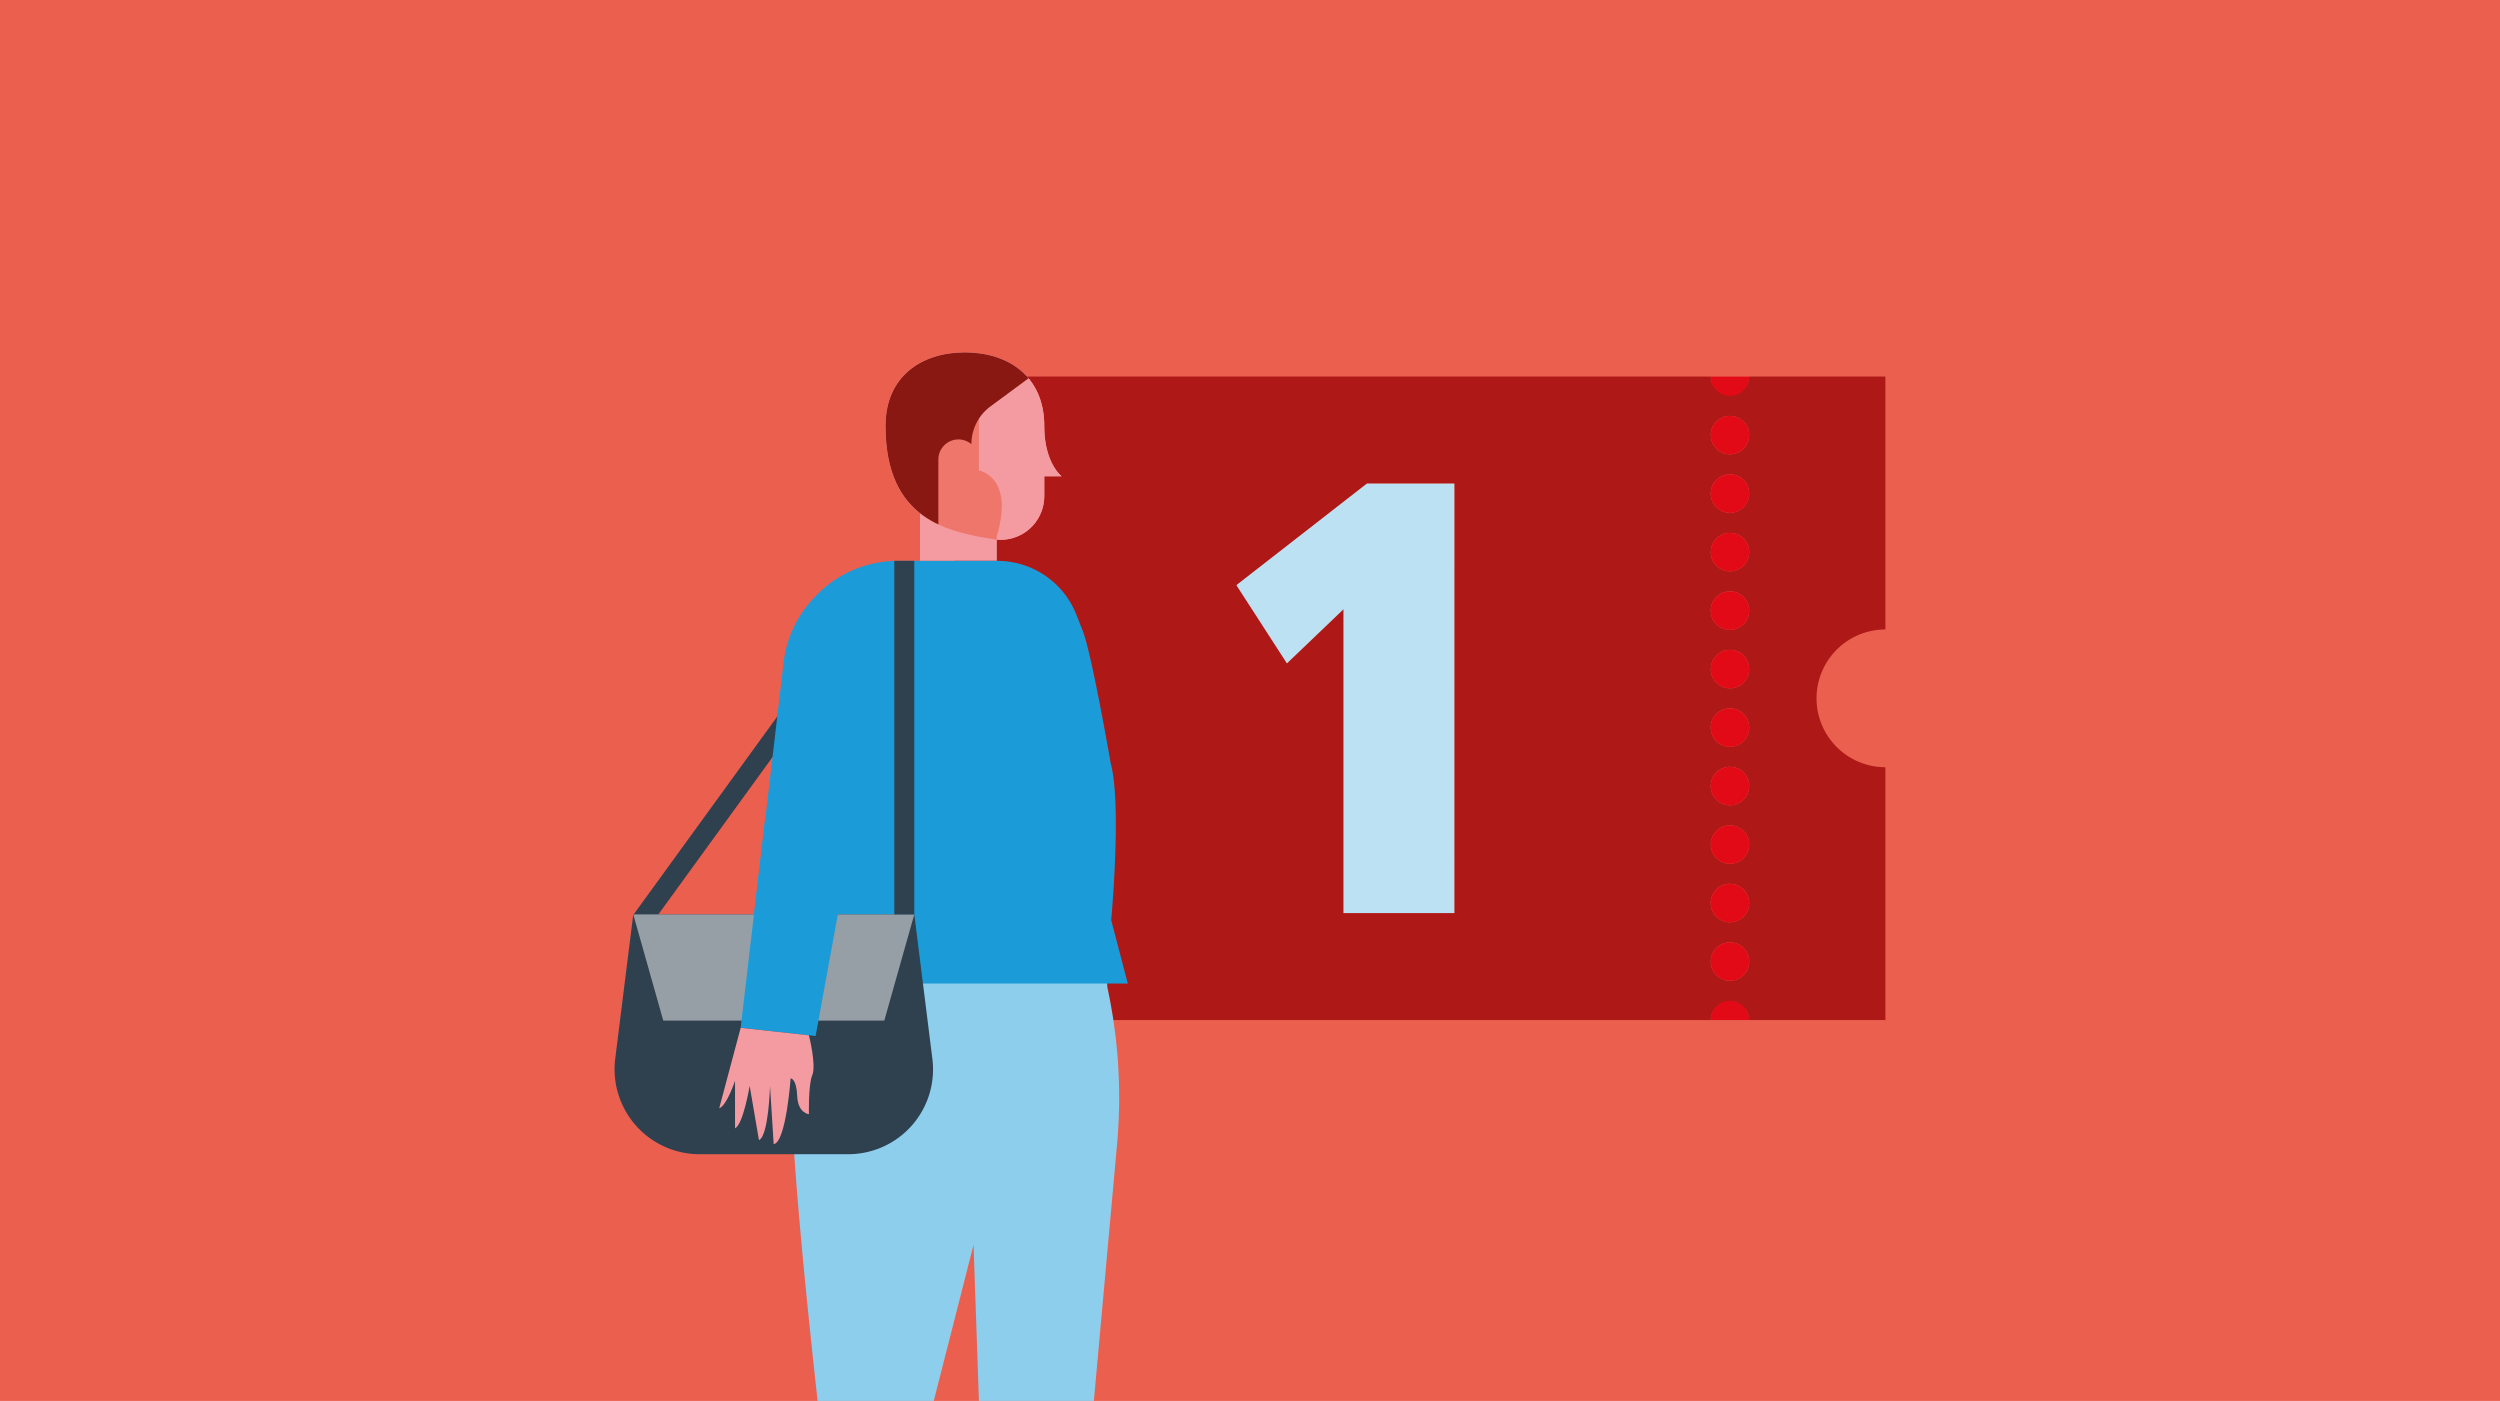 <svg id="Ebene_1" data-name="Ebene 1" xmlns="http://www.w3.org/2000/svg" xmlns:xlink="http://www.w3.org/1999/xlink" viewBox="0 0 737 413"><defs><style>.cls-1{fill:none;}.cls-2{fill:#f49ba1;}.cls-3{fill:#eb5f4f;}.cls-4{clip-path:url(#clip-path);}.cls-5{fill:#ae1917;}.cls-6{fill:#bbe1f3;}.cls-7{fill:#e30a18;}.cls-8{fill:#2f404e;}.cls-9{fill:#8dceec;}.cls-10{clip-path:url(#clip-path-2);}.cls-11{fill:#ee766a;}.cls-12{fill:#891812;}.cls-13{fill:#1b9cd9;}.cls-14{fill:#979fa6;}</style><clipPath id="clip-path"><polygon class="cls-1" points="737.98 -1.17 -1.02 -0.17 -1.02 414.45 737.98 413.45 737.98 -1.17"/></clipPath><clipPath id="clip-path-2"><path class="cls-2" d="M284.46,103.9c12.92,0,23.39,7.18,23.39,21.68,0,11,5.13,14.83,5.13,14.83h-5.13v5.78A12.86,12.86,0,0,1,293.15,159c-13.72-2.19-32.08-5.73-32.08-33.43C261.07,111.08,271.54,103.9,284.46,103.9Z"/></clipPath></defs><polygon class="cls-3" points="737.98 -1.17 -1.02 -0.17 -1.02 414.45 737.98 413.45 737.98 -1.17"/><polygon class="cls-1" points="737.98 -1.17 -1.02 -0.17 -1.02 414.45 737.98 413.45 737.98 -1.17"/><g class="cls-4"><path class="cls-5" d="M555.82,185.57V111H515.65a5.67,5.67,0,0,1-11.33,0H281.44V300.71H504.32a5.67,5.67,0,0,1,11.33,0h40.17V226.17a20.3,20.3,0,0,1,0-40.6ZM428.73,269.18H396.08V179.57l-16.69,16-14.88-23L403,142.56h25.76ZM510,289.13a5.66,5.66,0,1,1,5.66-5.66A5.66,5.66,0,0,1,510,289.13Zm0-17.24a5.67,5.67,0,1,1,5.66-5.66A5.67,5.67,0,0,1,510,271.89Zm0-17.25a5.66,5.66,0,1,1,5.66-5.66A5.66,5.66,0,0,1,510,254.64Zm0-17.24a5.67,5.67,0,1,1,5.66-5.66A5.67,5.67,0,0,1,510,237.4Zm0-17.24a5.67,5.67,0,1,1,5.66-5.67A5.67,5.67,0,0,1,510,220.16Zm0-17.25a5.66,5.66,0,1,1,5.66-5.66A5.66,5.66,0,0,1,510,202.91Zm0-17.24a5.67,5.67,0,1,1,5.66-5.67A5.67,5.67,0,0,1,510,185.67Zm0-17.25a5.66,5.66,0,1,1,5.66-5.66A5.66,5.66,0,0,1,510,168.42Zm0-17.24a5.67,5.67,0,1,1,5.66-5.66A5.67,5.67,0,0,1,510,151.18Zm0-17.25a5.66,5.66,0,1,1,5.66-5.66A5.66,5.66,0,0,1,510,133.93Z"/><polygon class="cls-6" points="364.51 172.49 379.39 195.53 396.08 179.57 396.08 269.18 428.73 269.18 428.73 142.56 402.97 142.56 364.51 172.49"/><path class="cls-7" d="M510,277.81a5.66,5.66,0,1,0,5.66,5.66A5.66,5.66,0,0,0,510,277.81Z"/><path class="cls-7" d="M510,260.56a5.67,5.67,0,1,0,5.66,5.67A5.67,5.67,0,0,0,510,260.56Z"/><path class="cls-7" d="M510,243.32a5.66,5.66,0,1,0,5.66,5.66A5.66,5.66,0,0,0,510,243.32Z"/><path class="cls-7" d="M510,226.07a5.67,5.67,0,1,0,5.66,5.67A5.67,5.67,0,0,0,510,226.07Z"/><path class="cls-7" d="M510,208.83a5.67,5.67,0,1,0,5.66,5.66A5.67,5.67,0,0,0,510,208.83Z"/><path class="cls-7" d="M510,191.59a5.66,5.66,0,1,0,5.66,5.66A5.66,5.66,0,0,0,510,191.59Z"/><path class="cls-7" d="M510,174.34a5.67,5.67,0,1,0,5.66,5.66A5.67,5.67,0,0,0,510,174.34Z"/><path class="cls-7" d="M510,157.1a5.66,5.66,0,1,0,5.66,5.66A5.66,5.66,0,0,0,510,157.1Z"/><path class="cls-7" d="M510,139.85a5.67,5.67,0,1,0,5.66,5.67A5.67,5.67,0,0,0,510,139.85Z"/><path class="cls-7" d="M510,122.61a5.66,5.66,0,1,0,5.66,5.66A5.66,5.66,0,0,0,510,122.61Z"/><path class="cls-7" d="M510,116.69a5.67,5.67,0,0,0,5.66-5.66H504.32A5.67,5.67,0,0,0,510,116.69Z"/><path class="cls-7" d="M510,295.05a5.67,5.67,0,0,0-5.67,5.66h11.33A5.67,5.67,0,0,0,510,295.05Z"/><rect class="cls-8" x="166.68" y="224.56" width="108.54" height="5.89" transform="translate(-92.95 272.72) rotate(-54.03)"/><path class="cls-9" d="M325,270.6l1.45,20.45a153.89,153.89,0,0,1,2.85,46.43l-7.25,80.19v51.26H290.52L287,367l-26,101.94H232.31s9-52.58,9-53.37c0-.54-5.77-50.1-7.6-82.15-1-17.69-1.36-42.68,14.08-62.81H325Z"/><rect class="cls-2" x="271.22" y="145.61" width="22.65" height="19.71" transform="translate(565.09 310.93) rotate(180)"/><path class="cls-2" d="M284.46,103.9c12.92,0,23.39,7.18,23.39,21.68,0,11,5.13,14.83,5.13,14.83h-5.13v5.78A12.86,12.86,0,0,1,293.15,159c-13.72-2.19-32.08-5.73-32.08-33.43C261.07,111.08,271.54,103.9,284.46,103.9Z"/><g class="cls-10"><path class="cls-2" d="M284.46,103.9c12.92,0,23.39,7.18,23.39,21.68,0,11,5.13,14.83,5.13,14.83h-5.13v5.78A12.86,12.86,0,0,1,293.15,159c-13.72-2.19-32.08-5.73-32.08-33.43C261.07,111.08,271.54,103.9,284.46,103.9Z"/><path class="cls-11" d="M288.56,100.24v38.44s10.61,1.78,5.27,19.39v8.29H258.21V105.17Z"/><path class="cls-12" d="M313,113.27l-6.16-4.42L292,119.8a13.85,13.85,0,0,0-5.63,11.14h0a5.92,5.92,0,0,0-9.74,4.51v19.13l-27.22,23.48V91.92h51.91l16.54,16.54Z"/></g><path class="cls-13" d="M231,195.35a33.46,33.46,0,0,1,8.87-19l.48-.51a33.42,33.42,0,0,1,24.31-10.5H294a25.06,25.06,0,0,1,23.29,15.82l1.85,4.68c2.72,6.86,8.28,39.12,8.28,39.12,3.33,12.1.16,46.3.16,46.3l4.89,18.68H242.94l-2,11.78-22.09-2.45Z"/><path class="cls-8" d="M206.23,340.26H250a25,25,0,0,0,24.86-28.15l-5.32-42.54H186.69l-5.32,42.54A25.05,25.05,0,0,0,206.23,340.26Z"/><polygon class="cls-14" points="195.53 300.87 260.69 300.87 269.53 269.57 186.69 269.57 195.53 300.87"/><rect class="cls-8" x="263.64" y="165.32" width="5.89" height="104.25"/><polygon class="cls-13" points="225.63 240.88 218.35 302.98 240.44 305.43 251.66 244.13 225.63 240.88"/><path class="cls-2" d="M238.47,305.21s2.22,8.77,1,11.71-1,11.54-1,11.54-3.26-.25-3.46-5.4-1.93-5.16-1.93-5.16-1.35,18.9-5,19.39L227,320.11s-.37,14.73-3.26,16l-2.74-16s-1.86,11.29-4.31,12.52v-14s-2.46,7.36-4.67,8.1L218.35,303Z"/></g></svg>